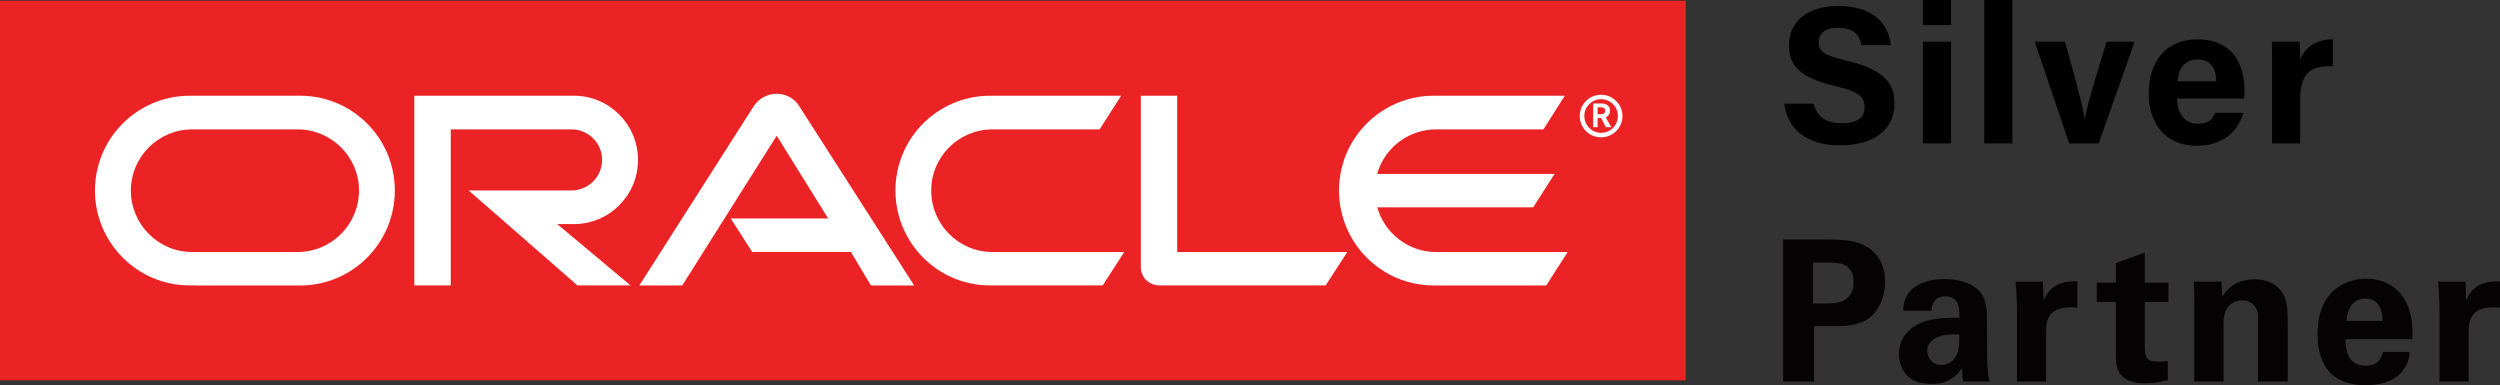 <?xml version="1.0" encoding="utf-8"?>
<!-- Generator: Adobe Illustrator 22.0.1, SVG Export Plug-In . SVG Version: 6.00 Build 0)  -->
<svg version="1.1" id="design" xmlns="http://www.w3.org/2000/svg" xmlns:xlink="http://www.w3.org/1999/xlink" x="0px" y="0px"
	 viewBox="0 0 1103.226 170" enable-background="new 0 0 1103.226 170" xml:space="preserve">
<rect x="0" y="0" width="1103.226" height="170" fill="#333333" stroke="none"/>
<g>
	<g id="XMLID_29_">
		<rect id="XMLID_22_" y="0.303" fill="#EC2325" width="743.92" height="167.549"/>
		<path fill="#FFFFFF" d="M633.803,111.225c-12.381,0-22.813-8.36-26.036-19.719h68.812l9.438-14.752h-78.315
			c3.252-11.397,13.674-19.663,26.102-19.663h47.302l9.428-14.846h-57.855c-23.074,0-41.782,18.736-41.782,41.81
			c0,23.15,18.707,41.904,41.782,41.904h49.674l9.447-14.733H633.803z M436.937,125.958c-23.112,0-41.791-18.754-41.791-41.904
			c0-23.074,18.679-41.81,41.791-41.81h57.809l-9.494,14.846h-47.218c-14.977,0-27.095,12.09-27.095,26.964
			c0,15.015,12.118,27.171,27.095,27.171h58.081l-9.504,14.733H436.937z M131.296,111.225c14.949,0,27.133-12.156,27.133-27.171
			c0-14.874-12.184-26.964-27.133-26.964H84.847c-14.93,0-27.095,12.09-27.095,26.964c0,15.015,12.165,27.171,27.095,27.171H131.296
			z M83.769,125.958c-23.112,0-41.866-18.754-41.866-41.904c0-23.074,18.754-41.81,41.866-41.81h48.68
			c23.112,0,41.782,18.736,41.782,41.81c0,23.15-18.67,41.932-41.782,41.932L83.769,125.958z M253.249,98.891
			c15.699,0,28.295-12.737,28.295-28.323c0-15.605-12.596-28.324-28.295-28.324h-70.405v83.714h16.064V57.09h53.263
			c7.414,0,13.524,5.989,13.524,13.477s-6.111,13.486-13.524,13.486h-45.353l48.024,41.904h23.431L245.92,98.891H253.249z
			 M519.489,111.225V42.244h-16.055v75.738c0,2.053,0.769,4.04,2.315,5.558c1.621,1.547,3.693,2.418,5.914,2.418h73.339
			l9.541-14.733H519.489z M322.454,96.407h43.01l-22.709-36.515l-41.679,66.066l-18.96,0.028l50.676-79.411
			c2.24-3.159,5.867-5.192,9.963-5.192c3.946,0,7.62,1.95,9.71,5.099l50.957,79.505l-19.082-0.028l-8.866-14.78h-43.534
			L322.454,96.407"/>
		<path fill="#FFFFFF" d="M706.405,50.407c0.647,0,1.321-0.075,1.724-0.703c0.169-0.244,0.244-0.515,0.244-0.909
			c0-0.553-0.3-1.069-0.75-1.228c-0.459-0.235-0.956-0.235-1.968-0.235h-0.637v3.074H706.405z M705.655,45.655
			c1.509,0,2.071,0,2.718,0.244c1.912,0.656,2.118,2.343,2.118,2.943c0,0.112-0.047,0.487-0.112,0.862
			c-0.094,0.44-0.384,1.265-1.284,1.828c-0.122,0.056-0.206,0.141-0.487,0.263l2.446,4.34h-2.399l-2.09-4.049h-1.547v4.049h-1.968
			V45.655H705.655z M706.564,60.604c5.164,0,9.41-4.227,9.41-9.372c0-5.23-4.246-9.41-9.41-9.41c-5.286,0-9.429,4.18-9.429,9.41
			C697.136,56.378,701.278,60.604,706.564,60.604 M699.151,51.129c0-4.011,3.29-7.366,7.413-7.366c4.077,0,7.404,3.355,7.404,7.366
			c0,4.199-3.328,7.489-7.404,7.489C702.44,58.617,699.151,55.328,699.151,51.129"/>
		<path fill="#050303" d="M800.141,133.936h5.408c4.339,0,12.418,0,12.418-9.559c0-8.51-7.207-8.51-11.022-8.51h-6.804V133.936z
			 M786.861,105.697h19.363c9.054,0,16.617,0.6,21.838,6.861c3.299,3.992,3.814,8.519,3.814,11.734
			c0,7.292-3.037,13.468-7.995,16.692c-4.602,2.952-10.947,2.952-14.246,2.952h-9.129v24.424h-13.646V105.697"/>
		<path fill="#050303" d="M850.486,154.795c0,2.952,2.006,6.261,6.251,6.261c2.372,0,4.283-1.134,5.483-2.522
			c2.268-2.784,2.437-6.176,2.437-10.872C856.4,146.979,850.486,149.575,850.486,154.795 M866.307,168.347
			c-0.422-2.69-0.422-4.686-0.422-5.998c-4.864,7.048-10.713,7.048-13.112,7.048c-6.373,0-9.222-1.828-10.965-3.477
			c-2.615-2.615-3.833-6.176-3.833-9.653c0-3.477,1.218-9.907,9.307-13.637c5.389-2.437,13.121-2.437,17.376-2.437
			c0-2.877-0.085-4.265-0.6-5.821c-1.125-3.214-4.536-3.655-5.736-3.655c-1.837,0-3.739,0.787-4.873,2.437
			c-0.956,1.471-0.956,2.868-0.956,3.908h-12.587c0.065-2.343,0.347-7.039,4.939-10.338c3.993-2.877,9.129-3.562,13.299-3.562
			c3.664,0,11.303,0.609,15.642,5.642c2.961,3.562,3.046,8.782,3.046,10.788l0.094,17.63c0,3.739,0.253,7.479,1.031,11.124H866.307"
			/>
		<path id="XMLID_6_" fill="#050303" d="M890.066,135.246c0-2.09-0.347-8.435-0.609-10.956h12.081l0.253,8.426
			c1.659-3.73,4.508-9.035,14.958-8.519v11.566c-13.037-1.218-13.834,5.473-13.834,10.956v21.64h-12.849V135.246"/>
		<path id="XMLID_5_" fill="#050303" d="M956.643,167.747c-4.18,1.125-7.901,1.387-9.991,1.387
			c-12.953,0-12.953-8.163-12.953-11.828v-24.068h-8.426v-8.51h8.426v-8.604l12.775-4.695v13.299h10.422v8.51h-10.422v19.822
			c0.094,4.002,0.094,6.514,5.83,6.514c1.903,0,2.784-0.085,4.339-0.263V167.747"/>
		<path id="XMLID_4_" fill="#050303" d="M968.304,132.285c0-0.178,0-4.948-0.272-7.994h12.334l0.365,6.608
			c1.219-2.006,4.695-7.648,14.255-7.648c8.594,0,12.25,5.211,13.374,8.257c0.956,2.69,1.218,4.948,1.218,13.112v23.74h-13.131
			v-27.293c0-1.837,0-3.393-0.675-4.789c-0.966-1.903-2.952-3.73-6.261-3.73c-2.774,0-5.314,1.303-6.692,3.393
			c-0.796,1.125-1.574,3.29-1.574,6.692v25.728h-12.943V132.285"/>
		<path fill="#050303" d="M1051.399,141.583c0-2.006-0.169-9.822-7.648-9.822c-5.651,0-7.994,4.686-8.247,9.822H1051.399z
			 M1035.063,149.662c0,2.877,0,11.734,8.941,11.734c3.224,0,6.439-1.218,7.657-6.083h11.725c-0.178,2.09-0.6,5.821-4.171,9.56
			c-3.215,3.393-8.951,5.127-15.371,5.127c-3.74,0-10.872-0.694-15.483-5.473c-3.993-4.171-5.642-10.085-5.642-17.124
			c0-7.123,1.734-15.642,9.129-20.769c3.393-2.259,7.554-3.655,12.344-3.655c6.251,0,13.721,2.437,17.713,10.61
			c2.962,5.989,2.784,12.428,2.615,16.073H1035.063"/>
		<path id="XMLID_1_" fill="#050303" d="M1076.534,135.246c0-2.09-0.338-8.435-0.6-10.956h12.072l0.253,8.426
			c1.659-3.73,4.527-9.035,14.968-8.519v11.566c-13.046-1.218-13.834,5.473-13.834,10.956v21.64h-12.858V135.246"/>
	</g>
	<g>
		<path d="M800.382,45.754c1.361,6,5.668,8.631,12.584,8.631c6.897,0,9.847-2.724,9.847-7.099c0-4.863-2.882-6.974-13.1-9.351
			c-16.262-3.818-20.284-9.733-20.284-17.801c0-10.416,7.792-17.488,21.937-17.488c15.866,0,22.188,8.529,23.044,17.271h-13.019
			c-0.624-3.678-2.657-7.672-10.36-7.672c-5.245,0-8.41,2.166-8.41,6.409c0,4.157,2.538,5.841,12.193,8.08
			c17.38,4.094,21.191,10.561,21.191,18.986c0,10.912-8.256,18.397-24.053,18.397c-15.168,0-23.157-7.468-24.589-18.363H800.382z"/>
		<path d="M848.563,0h12.421v11.077h-12.421V0z M848.563,18.406h12.421V63.27h-12.421V18.406z"/>
		<path d="M875.617,63.27V0h12.421v63.27H875.617z"/>
		<path d="M911.265,18.406c4.274,15.194,7.831,28.486,8.716,33.882h0.086c1.258-7.404,5.654-20.93,9.561-33.882h12.377
			L926.157,63.27h-13.061l-15.199-44.864H911.265z"/>
		<path d="M960.705,43.494c0.01,5.611,2.821,11.096,9.006,11.096c5.172,0,6.648-2.077,7.828-4.791h12.432
			c-1.591,5.492-6.491,14.51-20.586,14.51c-14.776,0-21.187-11.05-21.187-22.82c0-14.075,7.221-24.124,21.631-24.124
			c15.408,0,20.648,11.146,20.648,22.346c0,1.519,0,2.503-0.164,3.782H960.705z M978.033,35.865
			c-0.086-5.223-2.172-9.619-8.225-9.619c-5.952,0-8.346,4.105-8.842,9.619H978.033z"/>
		<path d="M1002.644,30.575c0-4.457-0.01-8.417-0.086-12.169h12.181c0.164,1.005,0.327,5.457,0.327,7.876
			c1.98-5.128,6.764-8.875,14.394-8.916v11.853c-9.013-0.233-14.394,2.192-14.394,14.491v19.56h-12.421V30.575z"/>
	</g>
</g>
</svg>
